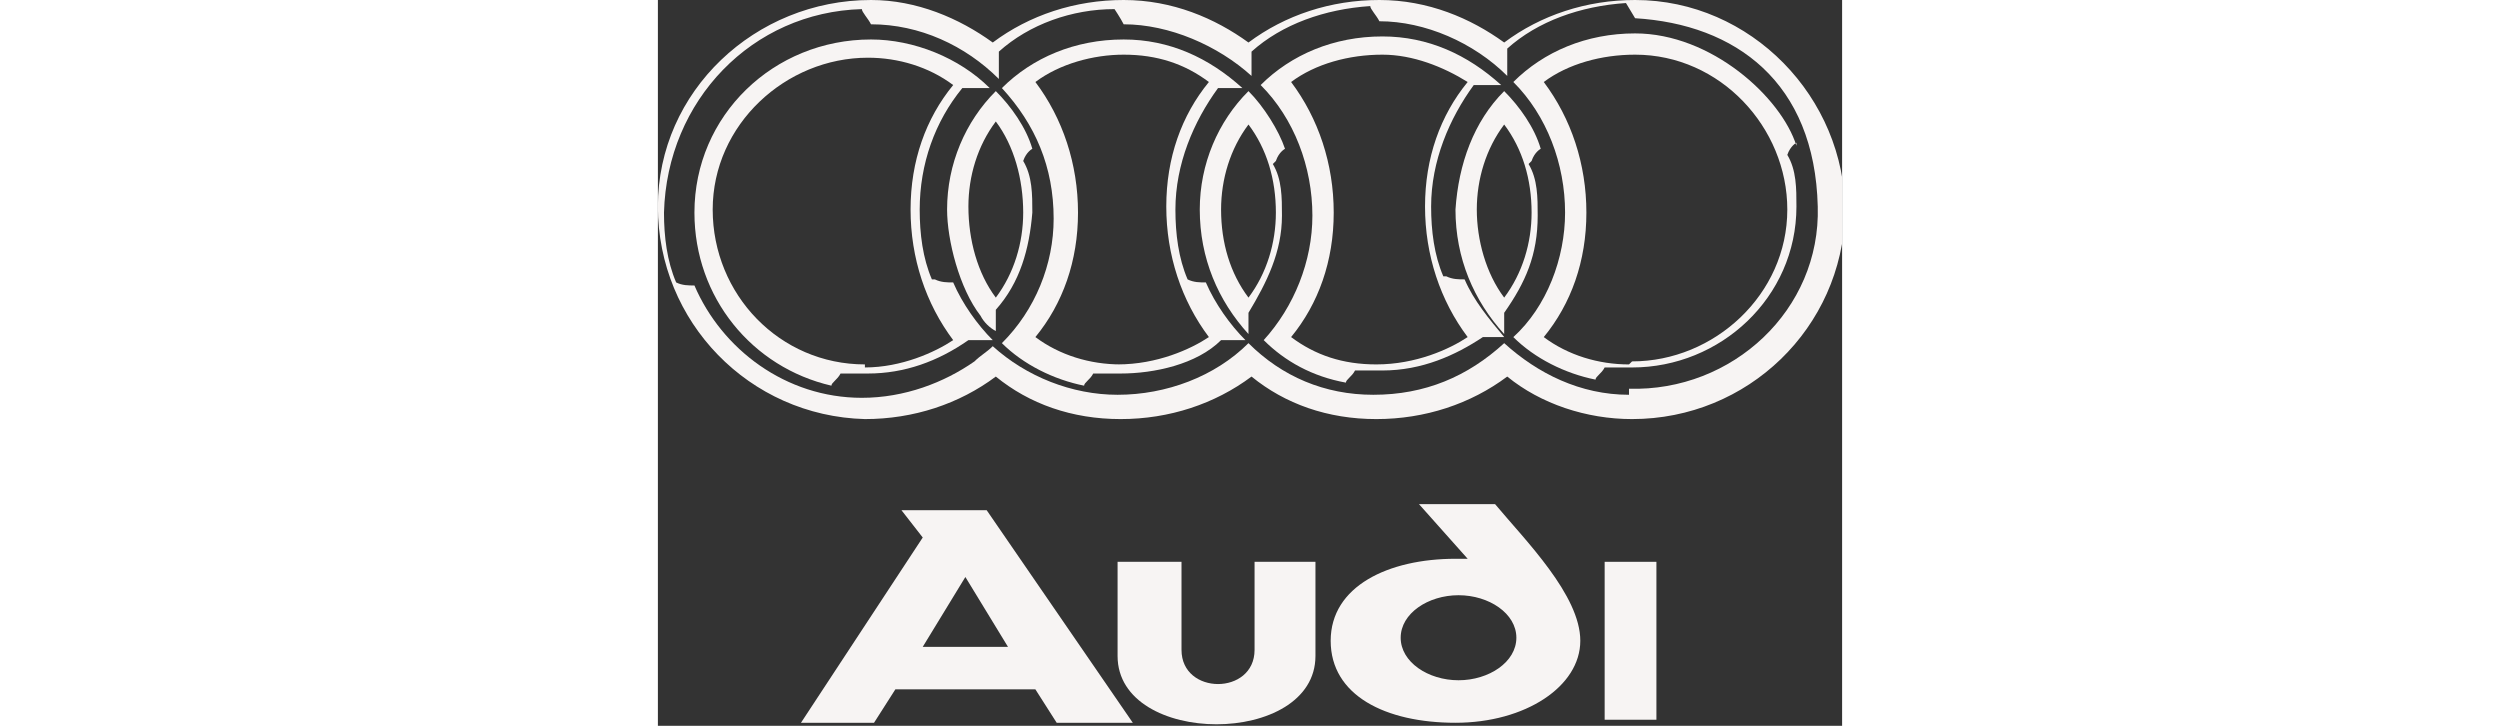 <svg width="62" height="18" viewBox="0 0 62 38" fill="none" xmlns="http://www.w3.org/2000/svg">
<rect x="0" y="0" width="62" height="38" fill="#333333" stroke="none"/>
<g clip-path="url(#clip0_1795_3028)">
<path d="M39.846 26.393L42.396 29.255C42.236 29.255 41.918 29.255 41.758 29.255C38.252 29.255 35.224 30.686 35.224 33.548C35.224 36.41 38.093 37.841 41.758 37.841C45.424 37.841 48.293 35.933 48.293 33.548C48.293 31.163 45.424 28.301 43.83 26.393H39.846ZM44.946 33.389C44.946 34.661 43.511 35.615 41.918 35.615C40.324 35.615 38.889 34.661 38.889 33.389C38.889 32.117 40.324 31.163 41.918 31.163C43.511 31.163 44.946 32.117 44.946 33.389Z" fill="#F7F4F3"/>
<path d="M31.239 34.025C31.239 36.41 27.414 36.41 27.414 34.025V29.414H24.067V34.343C24.067 39.113 34.427 39.113 34.427 34.343V29.414H31.239V34.025Z" fill="#F7F4F3"/>
<path d="M52.278 29.414H49.568V37.682H52.278V29.414Z" fill="#F7F4F3"/>
<path d="M12.751 26.711L13.866 28.142L7.491 37.841H11.316L12.432 36.092H19.764L20.879 37.841H24.864L17.213 26.711H12.91H12.751ZM13.866 33.866L16.098 30.209L18.329 33.866H13.866Z" fill="#F7F4F3"/>
<path d="M51.162 0C48.612 0 46.221 0.795 44.309 2.226C42.555 0.954 40.324 0 37.774 0C35.224 0 32.833 0.795 30.92 2.226C29.167 0.954 26.936 0 24.386 0C21.835 0 19.445 0.795 17.532 2.226C15.779 0.954 13.548 0 11.157 0C5.1 0 0 4.77 0 10.812C0 16.854 4.781 21.782 10.838 21.941C13.388 21.941 15.779 21.146 17.692 19.715C19.445 21.146 21.676 21.941 24.226 21.941C26.776 21.941 29.167 21.146 31.08 19.715C32.833 21.146 35.064 21.941 37.614 21.941C40.164 21.941 42.555 21.146 44.468 19.715C46.221 21.146 48.612 21.941 51.003 21.941C57.059 21.941 62 17.172 62.159 11.13C62.159 5.088 57.218 0 51.162 0ZM50.843 20.669C48.293 20.669 46.062 19.556 44.309 17.966C42.396 19.715 40.164 20.669 37.455 20.669C34.905 20.669 32.673 19.715 30.92 17.966C29.167 19.715 26.617 20.669 24.067 20.669C21.676 20.669 19.285 19.715 17.532 18.125C17.213 18.444 16.895 18.602 16.576 18.921C14.982 20.034 12.91 20.828 10.679 20.828C6.694 20.828 3.347 18.285 1.913 14.946C1.594 14.946 1.275 14.946 0.956 14.787C0.478 13.674 0.319 12.402 0.319 11.13C0.478 5.247 4.941 0.636 10.679 0.477C10.679 0.636 10.997 0.954 11.157 1.272C13.707 1.272 16.098 2.385 17.851 4.134V2.703C19.445 1.272 21.676 0.477 23.907 0.477C23.907 0.477 24.226 0.954 24.386 1.272C26.776 1.272 29.326 2.385 31.08 3.975V2.703C32.673 1.272 34.905 0.477 37.296 0.318C37.296 0.477 37.614 0.795 37.774 1.113C40.164 1.113 42.715 2.226 44.468 3.975V2.544C46.062 1.113 48.293 0.318 50.684 0.159L51.162 0.954C56.422 1.272 60.566 4.293 60.725 10.812C60.884 16.218 56.262 20.511 50.843 20.352" fill="#F7F4F3"/>
<path d="M14.345 14.628C13.866 13.515 13.707 12.243 13.707 10.971C13.707 8.586 14.504 6.36 15.938 4.611C16.416 4.611 17.054 4.611 17.373 4.611C15.779 3.021 13.388 2.067 11.157 2.067C6.057 2.067 1.913 6.042 1.913 11.13C1.913 15.582 4.941 19.238 9.085 20.192C9.085 20.033 9.404 19.874 9.563 19.556C10.041 19.556 10.519 19.556 10.997 19.556C12.91 19.556 14.663 18.921 16.257 17.808H17.532C16.735 17.012 15.938 15.899 15.46 14.787C15.141 14.787 14.823 14.787 14.504 14.628M10.838 19.079C6.375 19.079 2.869 15.422 2.869 10.971C2.869 6.519 6.694 3.021 10.997 3.021C12.591 3.021 14.185 3.498 15.46 4.452C14.026 6.201 13.229 8.427 13.229 10.971C13.229 13.515 14.026 15.899 15.46 17.808C14.504 18.444 12.751 19.238 10.838 19.238" fill="#F7F4F3"/>
<path d="M19.126 8.427C19.285 7.95 19.604 7.791 19.604 7.791C19.285 6.678 18.488 5.565 17.692 4.77C16.098 6.36 15.141 8.586 15.141 10.971C15.141 12.561 15.779 15.105 16.895 16.536C17.054 16.854 17.373 17.172 17.692 17.331V16.218C18.967 14.787 19.445 13.038 19.604 11.13C19.604 10.176 19.604 9.222 19.126 8.427ZM17.692 15.582C16.735 14.31 16.257 12.561 16.257 10.812C16.257 9.222 16.735 7.632 17.692 6.36C18.648 7.632 19.126 9.381 19.126 11.13C19.126 12.72 18.648 14.31 17.692 15.582Z" fill="#F7F4F3"/>
<path d="M32.355 8.427C32.514 7.95 32.833 7.791 32.833 7.791C32.514 6.837 31.717 5.565 30.92 4.77C29.326 6.36 28.37 8.586 28.37 10.971C28.37 13.515 29.326 15.741 30.92 17.49V16.377C31.877 14.787 32.673 13.197 32.673 11.289C32.673 10.335 32.673 9.381 32.195 8.586M30.92 15.582C29.964 14.31 29.486 12.72 29.486 10.971C29.486 9.381 29.964 7.791 30.92 6.519C31.877 7.791 32.355 9.381 32.355 11.13C32.355 12.72 31.877 14.31 30.92 15.582Z" fill="#F7F4F3"/>
<path d="M41.121 14.468C40.643 13.355 40.483 12.083 40.483 10.812C40.483 8.427 41.44 6.201 42.715 4.452H44.149C42.396 2.862 40.324 1.908 37.933 1.908C35.383 1.908 33.152 2.862 31.558 4.452C33.311 6.201 34.267 8.745 34.267 11.289C34.267 13.673 33.311 16.058 31.717 17.807C32.833 18.92 34.267 19.715 36.021 20.033C36.021 19.874 36.339 19.715 36.499 19.397C36.977 19.397 37.455 19.397 37.933 19.397C40.005 19.397 41.758 18.602 43.193 17.648H44.309C43.512 16.694 42.715 15.74 42.236 14.627C41.918 14.627 41.599 14.627 41.28 14.468M37.614 19.079C35.861 19.079 34.427 18.602 33.152 17.648C34.586 15.899 35.383 13.673 35.383 11.13C35.383 8.586 34.586 6.201 33.152 4.293C34.427 3.339 36.18 2.862 37.933 2.862C39.527 2.862 41.121 3.498 42.396 4.293C40.962 6.042 40.164 8.268 40.164 10.812C40.164 13.355 40.962 15.74 42.396 17.648C41.44 18.284 39.686 19.079 37.614 19.079Z" fill="#F7F4F3"/>
<path d="M59.609 7.632C58.812 5.088 55.147 1.749 51.162 1.749C48.612 1.749 46.38 2.703 44.787 4.293C46.54 6.042 47.496 8.586 47.496 11.13C47.496 13.515 46.54 16.059 44.787 17.649C45.902 18.762 47.496 19.557 49.09 19.875C49.09 19.715 49.409 19.557 49.568 19.239C50.046 19.239 50.524 19.239 51.003 19.239C55.625 19.239 59.609 15.582 59.609 10.812C59.609 9.858 59.609 8.904 59.131 8.109C59.291 7.632 59.609 7.473 59.609 7.473M50.843 19.08C49.249 19.08 47.656 18.603 46.38 17.649C47.815 15.9 48.612 13.674 48.612 11.13C48.612 8.586 47.815 6.201 46.38 4.293C47.656 3.339 49.409 2.862 51.162 2.862C55.625 2.862 59.131 6.678 59.131 10.971C59.131 15.423 55.306 18.921 51.003 18.921" fill="#F7F4F3"/>
<path d="M45.743 8.427C45.902 7.95 46.221 7.791 46.221 7.791C45.902 6.678 45.105 5.565 44.308 4.77C42.715 6.36 41.918 8.586 41.758 10.971C41.758 13.515 42.715 15.741 44.308 17.49V16.377C45.424 14.787 46.062 13.356 46.062 11.289C46.062 10.335 46.062 9.381 45.584 8.586M44.308 15.582C43.352 14.31 42.874 12.561 42.874 10.971C42.874 9.381 43.352 7.791 44.308 6.519C45.265 7.791 45.743 9.381 45.743 11.13C45.743 12.72 45.265 14.31 44.308 15.582Z" fill="#F7F4F3"/>
<path d="M27.733 14.628C27.255 13.515 27.095 12.243 27.095 10.971C27.095 8.586 28.051 6.36 29.326 4.611H30.602C28.848 3.021 26.776 2.067 24.386 2.067C21.835 2.067 19.604 3.021 18.01 4.611C19.764 6.519 20.72 8.745 20.72 11.448C20.72 13.833 19.764 16.218 18.01 17.966C19.126 19.079 20.72 19.874 22.314 20.192C22.314 20.033 22.632 19.874 22.792 19.556C23.27 19.556 23.748 19.556 24.226 19.556C25.979 19.556 28.211 19.079 29.486 17.808H30.761C29.964 17.012 29.167 15.899 28.689 14.787C28.37 14.787 28.051 14.787 27.733 14.628ZM24.226 19.079C22.632 19.079 21.038 18.602 19.764 17.648C21.198 15.899 21.995 13.674 21.995 11.13C21.995 8.586 21.198 6.201 19.764 4.293C21.038 3.339 22.792 2.862 24.386 2.862C26.139 2.862 27.573 3.339 28.848 4.293C27.414 6.042 26.617 8.268 26.617 10.812C26.617 13.356 27.414 15.741 28.848 17.648C27.892 18.285 26.139 19.079 24.067 19.079" fill="#F7F4F3"/>
</g>
<defs>
<clipPath id="clip0_1795_3028">
<rect width="62" height="38" fill="white"/>
</clipPath>
</defs>
</svg>
